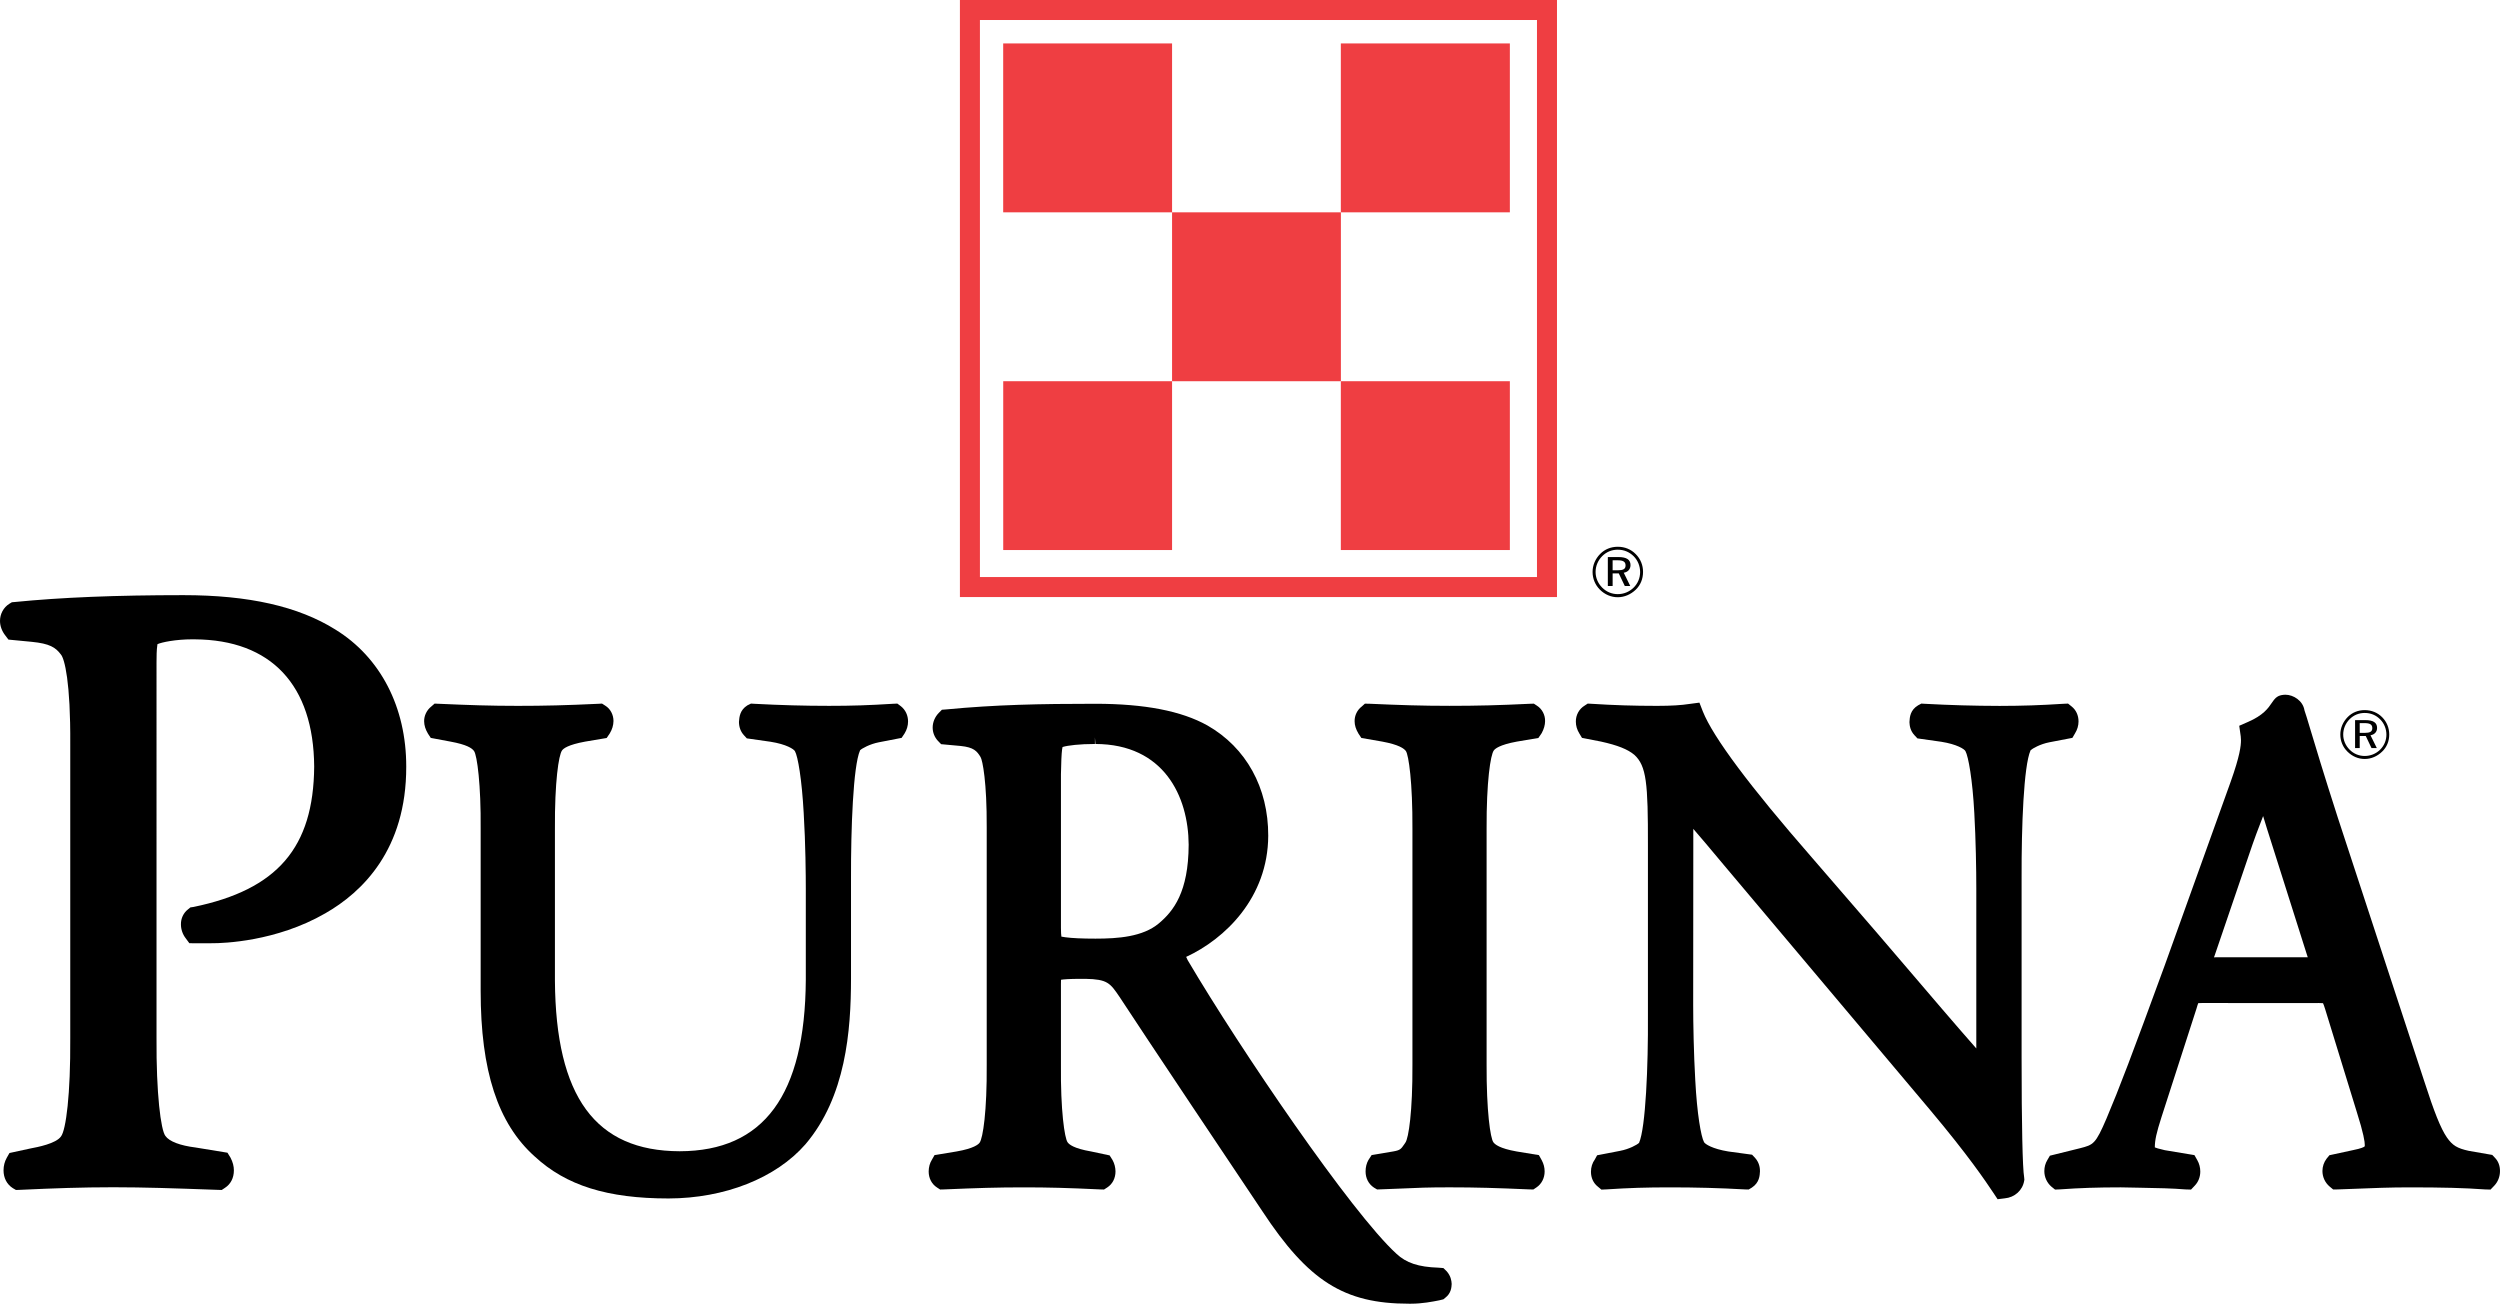 <?xml version="1.0" encoding="UTF-8"?>
<!-- Generator: Adobe Illustrator 28.3.0, SVG Export Plug-In . SVG Version: 6.00 Build 0)  -->
<svg xmlns="http://www.w3.org/2000/svg" xmlns:xlink="http://www.w3.org/1999/xlink" version="1.1" id="Layer_1" x="0px" y="0px" width="483.111px" height="251.933px" viewBox="0 0 483.111 251.933" style="enable-background:new 0 0 483.111 251.933;" xml:space="preserve">
<style type="text/css">
	.st0{fill:#EF3E42;}
	.st1{fill:none;stroke:#EF3E42;stroke-width:3.866;}
</style>
<g>
	<rect x="193.86" y="8.393" class="st0" width="32.636" height="32.638"></rect>
	<rect x="226.495" y="41.031" class="st0" width="32.624" height="32.638"></rect>
	<rect x="259.108" y="8.393" class="st0" width="32.663" height="32.638"></rect>
	<rect x="193.868" y="73.668" class="st0" width="32.628" height="32.624"></rect>
	<rect x="259.108" y="73.668" class="st0" width="32.663" height="32.624"></rect>
	<rect x="187.431" y="1.933" class="st1" width="111.514" height="111.51"></rect>
	<g>
		<path d="M311.631,108.27v1.935h0.991c1.03,0,1.51-0.224,1.51-0.932c0-0.741-0.492-1.002-1.529-1.002    H311.631z M315.087,109.202c0,0.778-0.484,1.342-1.307,1.475l1.256,2.563h-1.053l-1.162-2.428h-1.19    v2.428h-0.928v-5.592h2.048C314.315,107.648,315.087,108.143,315.087,109.202 M315.703,107.492    c-0.839-0.827-1.888-1.268-3.082-1.268c-1.143,0-2.181,0.423-2.988,1.229    c-0.843,0.839-1.295,1.947-1.295,3.07c0,1.143,0.453,2.194,1.268,3.027    c0.835,0.833,1.884,1.262,3.015,1.262c1.143,0,2.224-0.429,3.07-1.262    c0.804-0.788,1.252-1.847,1.252-3.006C316.944,109.399,316.499,108.291,315.703,107.492     M316.101,107.084c0.925,0.923,1.408,2.13,1.408,3.439c0,1.344-0.484,2.536-1.412,3.433    c-0.975,0.932-2.204,1.455-3.476,1.455c-1.291,0-2.504-0.523-3.441-1.455    c-0.921-0.915-1.424-2.138-1.424-3.433c0-1.287,0.523-2.516,1.467-3.478    c0.893-0.907,2.083-1.387,3.398-1.387C313.96,105.658,315.177,106.138,316.101,107.084"></path>
	</g>
</g>
<g>
	<path d="M456.003,139.74v1.884h0.96c0.991,0,1.471-0.219,1.471-0.917c0-0.71-0.48-0.968-1.482-0.968   H456.003z M459.358,140.677c0,0.729-0.484,1.283-1.272,1.408l1.217,2.469h-1.026l-1.108-2.329h-1.166   v2.329h-0.897v-5.395h1.962C458.605,139.159,459.358,139.627,459.358,140.677 M459.947,139.007   c-0.796-0.812-1.822-1.233-2.984-1.233c-1.112,0-2.114,0.406-2.89,1.182   c-0.819,0.811-1.26,1.892-1.26,2.984c0,1.1,0.441,2.126,1.241,2.934   c0.796,0.804,1.822,1.213,2.91,1.213c1.108,0,2.157-0.41,2.98-1.213   c0.776-0.769,1.217-1.791,1.217-2.914C461.16,140.848,460.719,139.768,459.947,139.007    M460.341,138.601c0.893,0.901,1.365,2.075,1.365,3.339c0,1.295-0.472,2.454-1.385,3.316   c-0.932,0.905-2.118,1.412-3.359,1.412s-2.411-0.507-3.32-1.412   c-0.913-0.882-1.389-2.075-1.389-3.316c0-1.248,0.511-2.438,1.424-3.374   c0.874-0.878,2.009-1.342,3.285-1.342C458.25,137.224,459.436,137.688,460.341,138.601"></path>
	<path d="M64.807,121.654c-7.147-4.471-16.751-6.645-29.363-6.645c-12.975,0-23.652,0.435-32.62,1.328   l-0.53,0.045l-0.499,0.302C0.686,117.377,0,118.643,0,119.985c0,0.969,0.367,1.978,1.018,2.805   l0.613,0.808l4.49,0.431c3.476,0.338,4.627,1.083,5.637,2.438   c0.71,0.782,1.896,5.32,1.818,17.374v56.759c0.07,10.88-0.823,17.765-1.787,19.006   c-0.952,1.389-4.541,2.071-5.929,2.333l-4.03,0.874l-0.515,0.905   c-0.417,0.737-0.632,1.56-0.632,2.45c0,1.455,0.636,2.696,1.79,3.433l0.609,0.355l0.694-0.023   c7.049-0.324,11.789-0.492,18.132-0.503c6.222,0.012,10.942,0.172,20.207,0.503l0.733,0.023   l0.62-0.41c1.116-0.722,1.728-1.919,1.728-3.374c0-0.808-0.199-1.588-0.652-2.465l-0.589-0.952   l-6.152-1.006c-2.988-0.37-5.103-1.166-5.844-2.243c-0.874-1.127-1.779-8.134-1.712-18.912V127.971   c0-1.007,0.016-2.437,0.152-3.266c0.008-0.09,0.019-0.164,0.031-0.226   c0.827-0.368,3.511-0.934,6.749-0.934l0.449,0.004c14.777,0.09,22.977,8.831,23.086,24.591   c-0.117,15.659-7.115,23.777-23.32,27.124l-0.601,0.086l-0.456,0.374   c-0.893,0.694-1.393,1.763-1.373,2.91c0,0.975,0.343,1.947,0.936,2.7l0.694,0.94l3.039,0.008   l1.467-0.008c1.962,0,12.241-0.285,21.752-5.774c7.162-4.088,15.686-12.327,15.651-28.348   C78.523,136.678,73.53,127.02,64.807,121.654z"></path>
	<path d="M174.093,136.475l-0.686-0.511l-0.882,0.039c-4.607,0.289-7.942,0.398-12.308,0.398   c-4.791,0-9.394-0.129-14.48-0.398l-0.613-0.039l-0.706,0.347c-1.451,0.921-1.549,2.235-1.619,3.199   c0.016,1.034,0.328,1.865,0.96,2.567l0.562,0.609l4.599,0.655c3.043,0.48,4.486,1.424,4.697,1.822   c0.566,0.975,1.33,5.395,1.693,11.957c0.363,5.996,0.406,12.183,0.406,14.559v17.683   c-0.14,22.24-8.106,33.069-24.362,33.108c-16.306-0.039-23.972-10.525-24.12-32.991v-29.308   c-0.059-9.093,0.733-14.286,1.373-15.148c0.254-0.382,1.174-1.104,4.455-1.709l4.17-0.702   l0.605-0.893c0.464-0.769,0.702-1.564,0.714-2.391c0-1.233-0.616-2.372-1.584-2.961l-0.628-0.402   l-0.749,0.039c-6.082,0.289-10.435,0.398-15.53,0.398c-5.294,0-9.409-0.144-15.155-0.398   l-0.921-0.039l-0.655,0.573c-0.862,0.679-1.389,1.771-1.369,2.848   c0.012,0.792,0.246,1.556,0.741,2.387l0.542,0.823l3.811,0.714c3.129,0.577,4.155,1.252,4.556,1.833   c0.581,0.835,1.35,6.515,1.272,15.038v31.305c0,15.46,3.324,25.626,10.443,31.992   c6.058,5.614,14.04,8.118,25.868,8.118l0,0c10.86-0.023,20.741-3.932,26.445-10.463   c7.81-9.167,8.812-21.943,8.812-32.047v-19.443c-0.027-9.479,0.413-21.615,1.74-24.619   l0.023-0.051c0.374-0.355,1.872-1.19,3.636-1.533l4.381-0.85l0.577-0.862   c0.437-0.714,0.667-1.51,0.667-2.313C175.474,138.25,174.987,137.189,174.093,136.475z"></path>
	<path d="M279.576,245.68l-0.644-0.632l-0.968-0.078c-3.874-0.133-6.226-0.913-8.13-2.707   c-8.68-7.935-30.131-39.423-40.328-56.728c-0.129-0.246-0.223-0.456-0.289-0.624   c7.494-3.452,15.815-11.446,15.861-23.406c0.027-9.265-4.252-17.032-11.75-21.315   c-5.044-2.813-12.12-4.182-21.639-4.19c-10.755,0-19.329,0.183-28.801,1.088l-0.87,0.066   l-0.62,0.628c-0.737,0.761-1.166,1.787-1.166,2.816c0,0.96,0.363,1.869,1.026,2.583l0.613,0.628   l3.78,0.347c2.524,0.257,3.14,0.991,3.831,2.134c0.39,0.609,1.237,4.88,1.194,13.599v45.813   c0.066,9.058-0.733,14.246-1.369,15.112c-0.219,0.316-1.085,1.112-4.455,1.701l-4.26,0.702   l-0.523,0.925c-0.394,0.632-0.597,1.381-0.609,2.239c0,1.303,0.585,2.43,1.607,3.094l0.609,0.394   l0.733-0.019c6.499-0.277,10.264-0.398,15.405-0.398c4.744,0,8.477,0.097,14.816,0.398l0.718,0.019   l0.636-0.409c1.002-0.656,1.58-1.775,1.58-3.101c-0.016-0.765-0.195-1.502-0.577-2.196   l-0.562-0.889l-3.562-0.757c-3.421-0.589-4.287-1.385-4.56-1.783   c-0.57-0.784-1.373-6.109-1.283-15.038v-15.534c0.004-0.164,0.004-0.527,0.016-0.827   c0.468-0.078,1.533-0.179,3.893-0.179h0.819c4.275,0.082,4.767,0.804,6.589,3.48   c4.077,6.273,24.206,36.381,27.576,41.382c8.925,13.56,15.815,17.917,28.364,17.917h0.382   c2.169,0,4.143-0.39,5.45-0.648l0.815-0.199l0.367-0.3c1.139-0.866,1.206-2.025,1.237-2.668   C280.493,247.455,280.361,246.592,279.576,245.68z M223.937,178.442   c-3.101,2.598-7.884,2.945-12.241,2.945c-0.004,0-0.004,0-0.004,0c-2.559,0-4.498-0.09-5.777-0.261   c-0.312-0.039-0.581-0.082-0.808-0.129c-0.047-0.324-0.086-0.858-0.086-1.701v-29.69   c0.039-2.313,0.109-3.878,0.222-4.779c0.027-0.199,0.059-0.351,0.086-0.464   c0.023-0.008,0.047-0.016,0.078-0.027c0.924-0.281,3.195-0.566,6.179-0.566v-1.283l0.101,1.283   c13.201,0.031,17.964,10.084,18.015,19.47C229.671,172.392,226.769,176.066,223.937,178.442z"></path>
	<path d="M297.381,223.218l-4.268-0.698c-3.378-0.593-4.252-1.397-4.529-1.791   c-0.57-0.772-1.346-5.953-1.307-15.035v-45.521c-0.039-9.117,0.753-14.297,1.393-15.148   c0.211-0.308,1.065-1.092,4.447-1.712l4.166-0.702l0.64-0.936   c0.437-0.804,0.655-1.592,0.655-2.313c0.035-1.194-0.585-2.372-1.572-2.992l-0.593-0.39   l-0.776,0.023c-5.929,0.289-10.275,0.398-15.518,0.398c-5.403,0-9.585-0.144-15.44-0.402   l-0.917-0.02l-0.605,0.546c-0.889,0.675-1.408,1.755-1.385,2.859c0,0.761,0.234,1.525,0.745,2.387   l0.558,0.839l4.018,0.698c3.281,0.608,4.244,1.357,4.588,1.833   c0.534,0.772,1.311,6.089,1.264,15.038v45.517c0.047,9.089-0.741,14.274-1.365,15.116l-0.191,0.285   c-0.655,0.96-0.811,1.182-2.169,1.416l-4.159,0.698l-0.628,0.968   c-0.355,0.628-0.542,1.369-0.542,2.2c0,1.295,0.566,2.423,1.611,3.117l0.62,0.367l3.722-0.144   c4.33-0.195,6.113-0.269,10.275-0.269c5.122,0,9.05,0.121,15.428,0.398l0.769,0.016l0.62-0.417   c0.979-0.663,1.556-1.81,1.556-3.066c0-0.757-0.179-1.459-0.554-2.161L297.381,223.218z"></path>
	<path d="M400.328,136.518l-0.687-0.554l-0.905,0.039c-4.482,0.289-7.825,0.398-12.319,0.41   c-4.962-0.012-9.573-0.144-14.488-0.41l-0.632-0.039l-0.636,0.336   c-1.529,0.928-1.619,2.267-1.67,3.253c0.031,0.726,0.172,1.674,0.979,2.536l0.562,0.601   l4.607,0.652c3.031,0.48,4.467,1.412,4.669,1.802c0.573,1.014,1.373,5.551,1.716,11.957   c0.289,5.177,0.386,10.931,0.386,14.578v29.308c0,0.566,0,1.116,0,1.619   c-3.718-4.217-9.312-10.767-13.962-16.22c-1.982-2.321-3.788-4.435-5.188-6.062l-12.6-14.586   c-12.015-13.771-19.111-23.281-21.093-28.251l-0.663-1.708l-1.857,0.246   c-1.638,0.257-3.616,0.378-6.21,0.378h-0.32c-4.244,0-8.196-0.125-12.444-0.398l-0.757-0.039   l-0.57,0.374c-1.084,0.64-1.744,1.841-1.72,3.125c0,0.78,0.234,1.568,0.667,2.263l0.519,0.862   l3.667,0.714c3.23,0.714,5.169,1.49,6.445,2.559c2.348,2.146,2.653,5.465,2.629,17.531v32.827   c0.062,9.811-0.441,21.697-1.705,24.611l-0.016,0.027c-0.374,0.359-1.892,1.205-3.682,1.541   l-4.416,0.854l-0.429,0.788c-0.499,0.683-0.761,1.514-0.761,2.399c0,1.174,0.476,2.196,1.319,2.86   l0.698,0.585l0.921-0.039c4.439-0.289,7.782-0.394,12.323-0.394c4.989,0,9.596,0.121,14.531,0.398   l0.686,0.016l0.609-0.363c1.475-0.964,1.533-2.344,1.572-3.148c0-0.386,0-1.56-0.956-2.614   l-0.57-0.601l-4.591-0.624c-3.074-0.503-4.486-1.424-4.689-1.802   c-0.585-1.049-1.358-5.493-1.697-11.968c-0.296-5.212-0.402-10.946-0.402-14.566l0.023-30.276   c-0.012-1.545-0.012-2.774,0-3.729c1.358,1.549,3.191,3.741,5.984,7.08l39.72,47.171   c7.494,8.926,10.716,13.739,12.304,16.115l0.796,1.201l1.401-0.172   c1.888-0.168,3.448-1.545,3.741-3.425l0.031-0.172l-0.043-0.476   c-0.308-1.728-0.492-10.162-0.492-23.144v-34.754c-0.031-9.92,0.406-21.588,1.72-24.572   l0.012-0.039c0.375-0.355,1.873-1.202,3.636-1.545l4.447-0.854l0.503-0.858   c0.449-0.722,0.683-1.521,0.683-2.313C401.666,138.246,401.182,137.189,400.328,136.518z"></path>
	<path d="M482.139,223.74l-0.527-0.558l-4.521-0.784c-2.27-0.499-3.156-1.042-4.256-2.61   c-1.198-1.767-2.427-4.841-4.4-10.966l-16.677-50.849c-2.762-8.574-4.381-13.985-5.352-17.219   c-0.511-1.709-0.862-2.883-1.077-3.472c-0.293-1.876-2.142-3.031-3.69-3.031   c-0.129,0-0.261,0.008-0.351,0.02c-0.964,0.086-1.439,0.476-1.74,0.842l-0.144,0.168   c-0.125,0.156-0.257,0.347-0.406,0.566c-0.64,0.956-1.615,2.391-4.631,3.683l-1.646,0.722   l0.289,2.048c0.027,0.23,0.047,0.468,0.047,0.741c0,1.049-0.203,3.027-1.99,8.024l-12.741,35.479   c-6.277,17.164-8.797,23.804-11.25,29.589c-2.138,4.985-2.528,5.087-5.114,5.754l-5.828,1.443   l-0.484,0.823c-0.394,0.648-0.593,1.373-0.593,2.165c0,1.147,0.503,2.251,1.365,2.992l0.706,0.57   l0.96-0.039c3.757-0.273,7.279-0.39,11.758-0.39l3.647,0.07   c3.515,0.063,6.289,0.117,8.851,0.328l1.061,0.031l0.737-0.776   c0.679-0.714,1.053-1.674,1.053-2.711c0-0.769-0.195-1.525-0.569-2.184l-0.562-0.991l-5.727-0.952   c-1.205-0.273-1.712-0.445-1.927-0.542c0.004-1.397,0.3-2.758,1.279-5.82l6.756-20.941   c0.156-0.558,0.277-0.905,0.359-1.112c0.152-0.012,0.367-0.023,0.687-0.023l22.041,0.008   l0.523-0.008c0.41,0,0.687,0.016,0.858,0.031c0.094,0.207,0.23,0.558,0.41,1.143l6.132,19.934   c1.287,4.053,1.541,5.715,1.533,6.374c-0.008,0.191-0.02,0.257-0.117,0.285   c-0.066,0.051-0.503,0.332-2.2,0.667l-4.525,0.979l-0.55,0.675   c-0.511,0.675-0.796,1.517-0.796,2.368c0,1.166,0.503,2.259,1.401,3.019l0.675,0.558l0.89-0.012   c1.12-0.039,2.278-0.086,3.484-0.129c3.125-0.129,6.667-0.269,10.322-0.269   c6.433,0,10.661,0.109,14.64,0.398l1.069,0.031l0.753-0.784c0.694-0.741,1.077-1.744,1.077-2.813   C483.111,225.274,482.771,224.388,482.139,223.74z M428.165,184.992l-0.328,0.004   c0.043-0.109,0.082-0.222,0.129-0.339l6.632-19.458c0.956-2.863,1.915-5.411,2.738-7.498   c0.254,0.804,0.503,1.631,0.749,2.446l7.705,24.315c0.062,0.187,0.121,0.363,0.176,0.53H428.165z"></path>
</g>
</svg>
